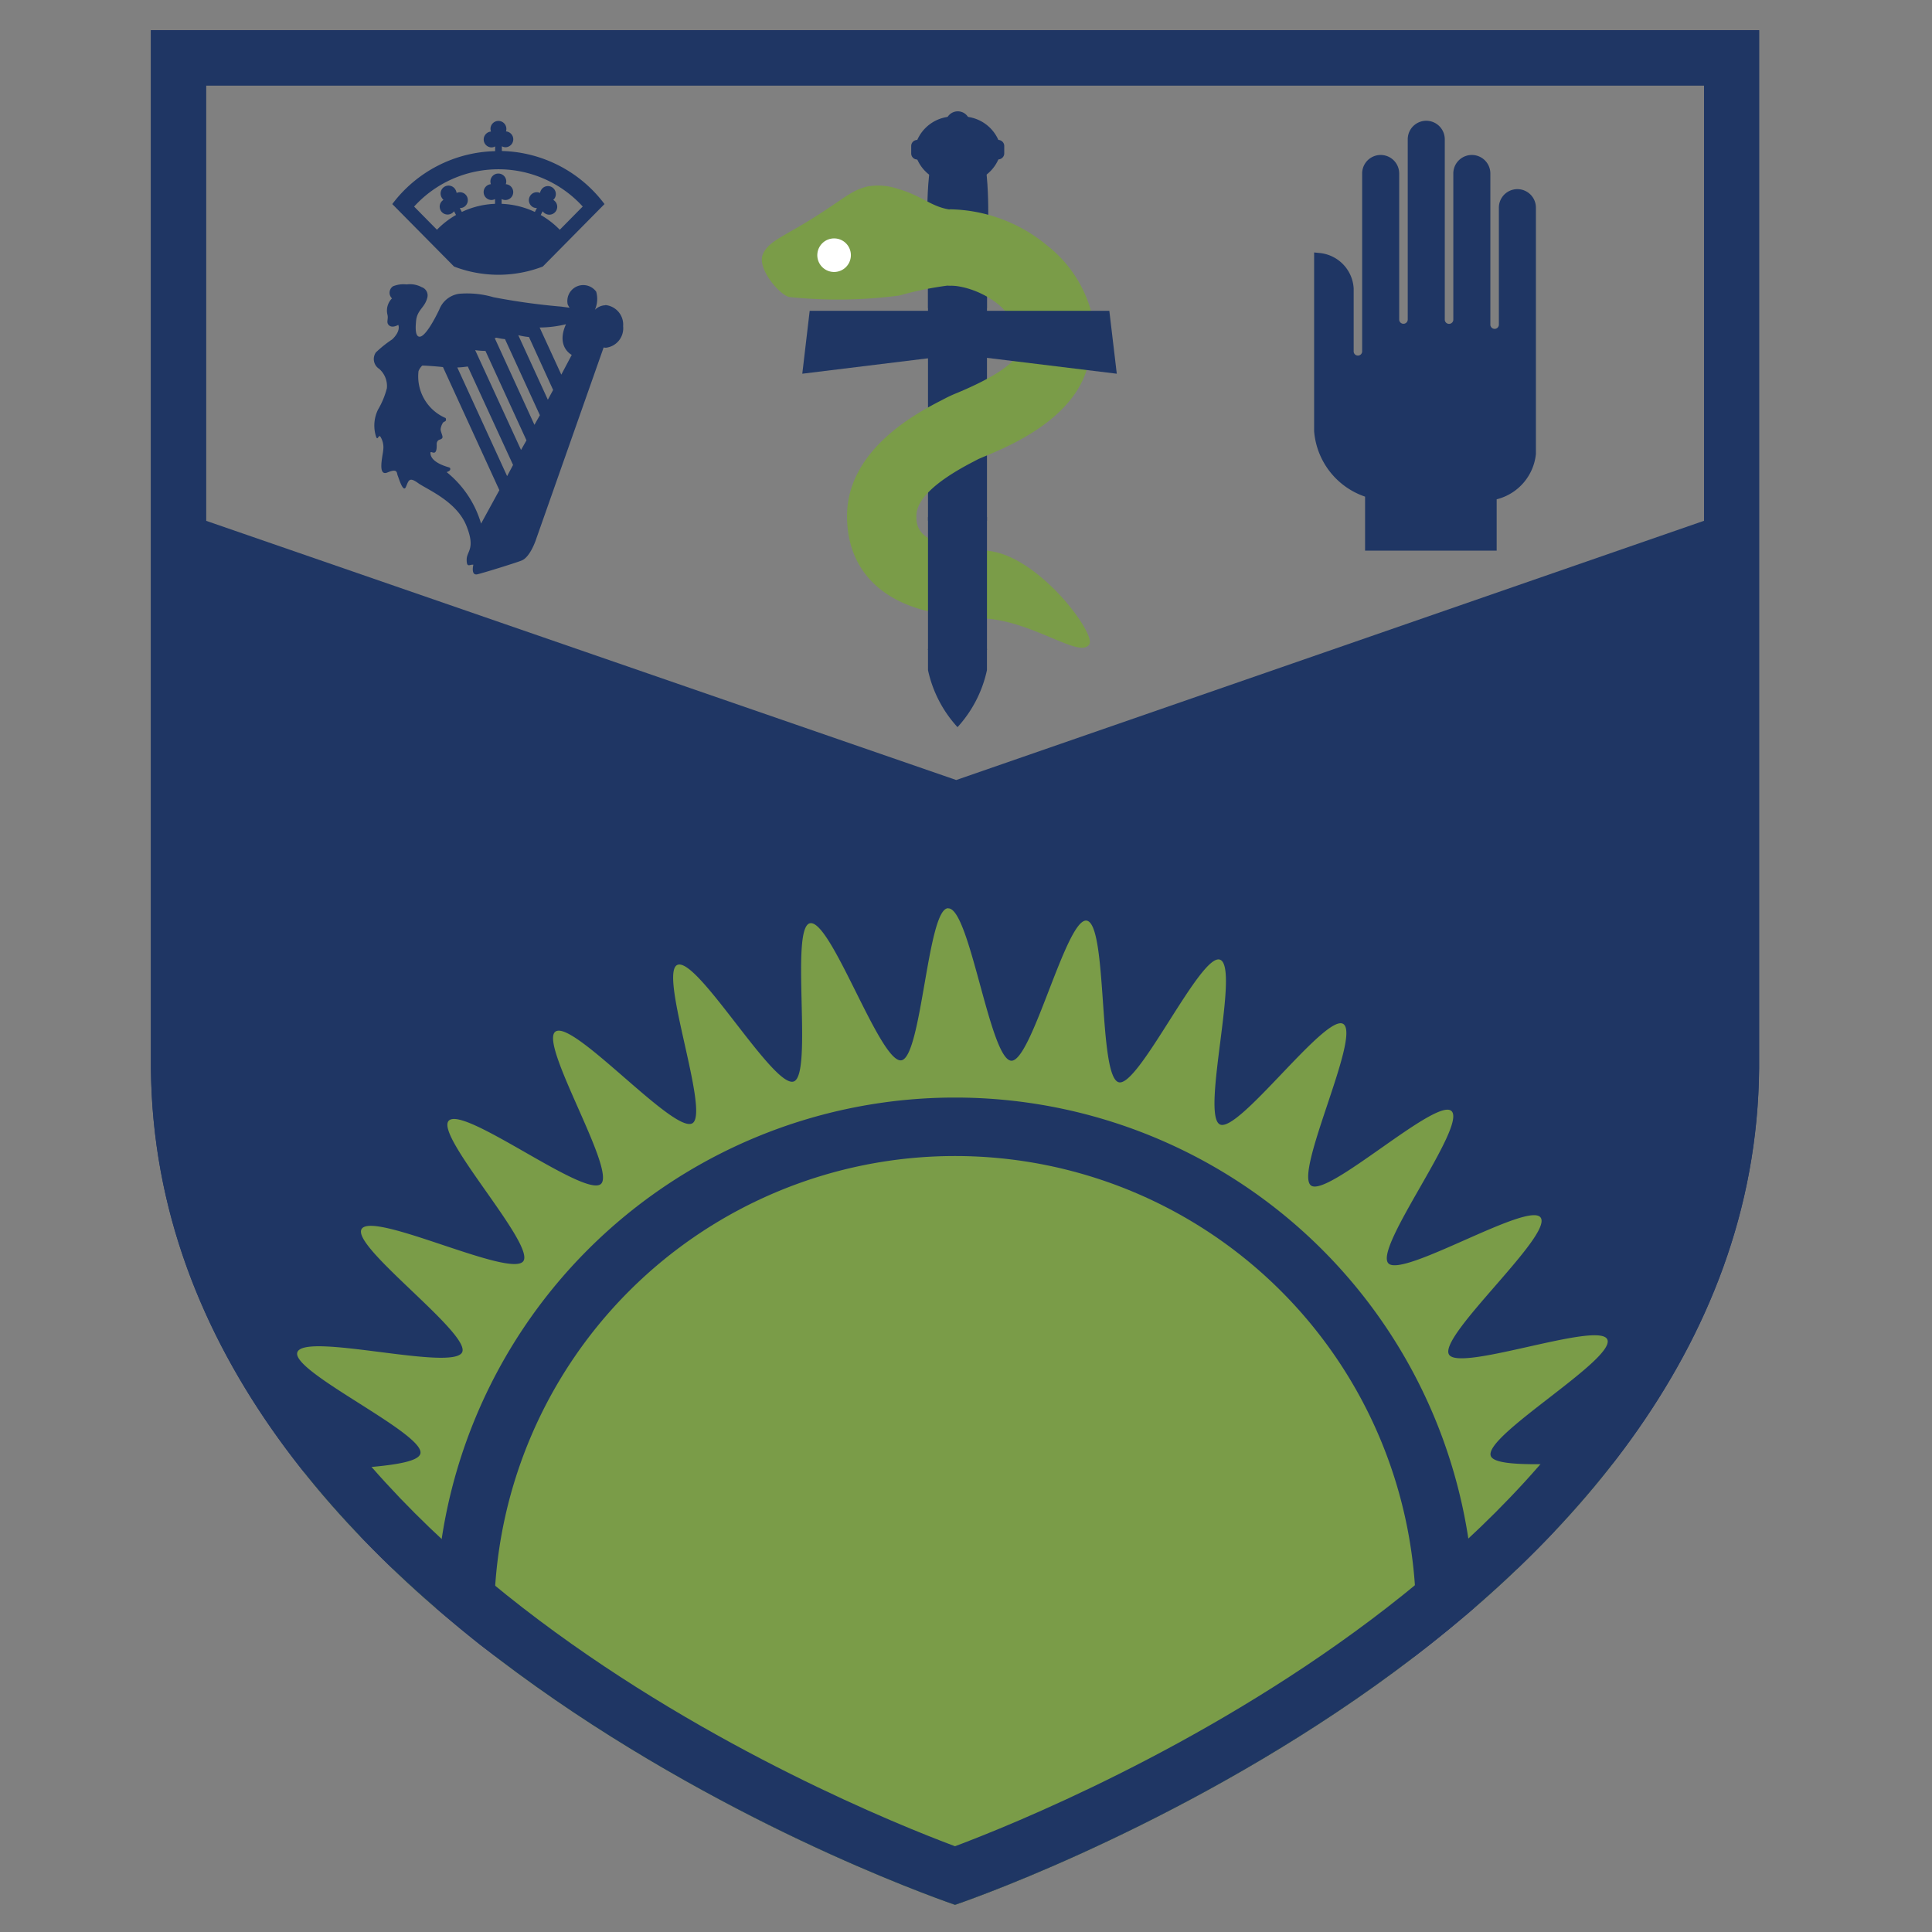 <svg id="crest-Paediatrics" xmlns="http://www.w3.org/2000/svg" xmlns:xlink="http://www.w3.org/1999/xlink" width="64" height="64" viewBox="0 0 64 64">
  <rect x="0" y="0" width="64" height="64" fill="#808080" stroke="none"/>
  <defs>
    <clipPath id="clip-path">
      <path id="Path_8155" data-name="Path 8155" d="M0,0V34.384C.154,53.211,26.636,62.1,26.636,62.1h0s26.482-8.89,26.636-27.717V0Z" transform="translate(0 -0.001)" fill="none"/>
    </clipPath>
  </defs>
  <rect id="Rectangle_2638" data-name="Rectangle 2638" width="64" height="64" fill="none"/>
  <g id="Group_1075" data-name="Group 1075" transform="translate(5 1)">
    <path id="Path_8149" data-name="Path 8149" d="M12.429,6.113a.513.513,0,0,0-.348.151.889.889,0,0,0,.043-.6.528.528,0,0,0-.944.422.9.9,0,0,0,.062.109l-.276-.037a21.531,21.531,0,0,1-2.249-.312,3.075,3.075,0,0,0-1.135-.113.827.827,0,0,0-.654.517c-.112.238-.544,1.1-.73.865-.078-.1-.051-.377-.039-.5.04-.349.284-.426.365-.735a.289.289,0,0,0-.182-.367.823.823,0,0,0-.5-.09.9.9,0,0,0-.449.062.257.257,0,0,0-.034.4.573.573,0,0,0-.149.545c.036.152-.057.258.057.353s.3-.02.3-.02.1.193-.2.48a3.842,3.842,0,0,0-.544.435.387.387,0,0,0,.112.542.754.754,0,0,1,.255.64,2.7,2.7,0,0,1-.292.707,1.2,1.2,0,0,0-.089.818c.075.309.095-.03.171.089a.669.669,0,0,1,.089.435c-.014.189-.2.887.143.742s.3.017.337.106.182.589.273.371.11-.335.4-.126,1.273.6,1.6,1.41c.314.775.011.84.011,1.128s.1.149.222.169c0,0-.095.371.138.315s1.3-.388,1.46-.455c.3-.118.492-.739.492-.739l2.225-6.318a.626.626,0,0,0,.078.008.65.65,0,0,0,.568-.714.651.651,0,0,0-.589-.7m-4.117,7.24a3.417,3.417,0,0,0-1.143-1.708l.011,0c.048-.02.115-.045.112-.1,0-.042-.022-.048-.057-.059-.155-.045-.6-.188-.6-.475,0-.11.222.183.207-.28l0-.008a.168.168,0,0,1,.034-.109c.042-.057.127-.036.157-.11.019-.047-.065-.2-.061-.278a.512.512,0,0,1,.068-.2c.039-.076.143-.031.1-.169a1.5,1.5,0,0,1-.9-1.555.508.508,0,0,1,.123-.183c.089-.006.683.043.688.051l1.867,4.075Zm.863-1.573-1.651-3.6c.1,0,.217-.014.348-.031l1.5,3.261Zm.461-.867L8.115,7.6a2.4,2.4,0,0,0,.34.025l1.359,2.963Zm.444-.832L8.762,7.2,8.775,7.2l.045-.012a2.5,2.5,0,0,0,.283.048l1.155,2.519Zm.444-.832L9.543,7.105a2.443,2.443,0,0,0,.354.061l.8,1.753Zm.446-.831-.718-1.561a3.676,3.676,0,0,0,.873-.109c-.34.753.191,1.016.191,1.016Z" transform="translate(2.626 2.999)" fill="#1f3664"/>
    <path id="Path_8150" data-name="Path 8150" d="M8.06,6.988a4.064,4.064,0,0,0,1.207,0,4.02,4.02,0,0,0,.867-.228l2.044-2.069a4.386,4.386,0,0,0-3.4-1.758V2.776a.248.248,0,0,0,.121.033.263.263,0,0,0,.016-.525A.249.249,0,0,0,8.927,2.2a.263.263,0,0,0-.526,0,.287.287,0,0,0,.016.089.263.263,0,0,0,.017.525.252.252,0,0,0,.121-.033v.157A4.392,4.392,0,0,0,5.148,4.691L7.193,6.76a4.044,4.044,0,0,0,.867.228M5.872,4.773a3.775,3.775,0,0,1,5.585,0c-.115.113-.405.41-.761.769a2.848,2.848,0,0,0-.631-.489l.065-.124a.242.242,0,0,0,.089.079.262.262,0,0,0,.261-.455.285.285,0,0,0,.056-.071.265.265,0,0,0-.109-.356.261.261,0,0,0-.354.11.231.231,0,0,0-.03.087.259.259,0,0,0-.339.115.263.263,0,0,0,.107.356.255.255,0,0,0,.129.028l-.07.13a2.829,2.829,0,0,0-1.1-.269V4.525a.26.26,0,0,0,.384-.231.261.261,0,0,0-.247-.261.245.245,0,0,0,.017-.09.263.263,0,0,0-.526,0,.281.281,0,0,0,.016.09.262.262,0,0,0,.017.523.27.27,0,0,0,.121-.031v.158a2.822,2.822,0,0,0-1.1.269l-.068-.13a.253.253,0,0,0,.127-.028.264.264,0,0,0,.109-.356.261.261,0,0,0-.34-.115.355.355,0,0,0-.028-.087.263.263,0,1,0-.464.245.285.285,0,0,0,.056.071.263.263,0,0,0-.095.346.26.26,0,0,0,.354.109.22.22,0,0,0,.089-.079l.067.124a2.848,2.848,0,0,0-.631.489c-.356-.359-.646-.655-.759-.769" transform="translate(2.847 1.069)" fill="#1f3664"/>
    <path id="Path_8151" data-name="Path 8151" d="M24.973,6.31a1.251,1.251,0,0,1,1.149,1.174V9.557a.141.141,0,1,0,.281,0V3.678a.613.613,0,0,1,1.227,0V8.515a.141.141,0,0,0,.283,0V2.545a.613.613,0,1,1,1.227,0v5.97a.141.141,0,0,0,.283.006V3.678a.613.613,0,0,1,1.227,0v5.03l.009.025a.142.142,0,0,0,.132.092.14.14,0,0,0,.141-.14V4.81a.613.613,0,1,1,1.227,0v8.161a1.727,1.727,0,0,1-1.3,1.5v1.7H26.5V14.383a2.5,2.5,0,0,1-1.688-2.166V6.294Z" transform="translate(13.72 1.069)" fill="#1f3664"/>
    <path id="Path_8152" data-name="Path 8152" d="M28.65,0H0V34.383c.047,5.884,2.667,10.8,6.245,14.771a35.933,35.933,0,0,0,3.437,3.325q.6.513,1.214,1A58.945,58.945,0,0,0,26.636,62.1h0s26.482-8.89,26.635-27.717V0ZM1.826,16.252V1.834H51.448V16.252L26.676,24.839Z" transform="translate(0 0)" fill="#1f3664"/>
    <g id="Group_1070" data-name="Group 1070" transform="translate(0 0.002)">
      <g id="Group_1061" data-name="Group 1061" transform="translate(0 0)" clip-path="url(#clip-path)">
        <path id="Path_8153" data-name="Path 8153" d="M25.282,18.729c-.685,0-.873,4.965-1.555,5.038-.705.078-2.323-4.678-3.019-4.541-.672.132.11,5.038-.544,5.243-.676.213-3.191-4.134-3.848-3.864-.634.261,1.092,4.922.491,5.249-.623.34-3.938-3.434-4.529-3.041-.572.38,2.03,4.613,1.5,5.052-.544.455-4.532-2.6-5.035-2.1-.485.483,2.893,4.126,2.463,4.661-.444.551-4.953-1.665-5.349-1.076-.382.57,3.642,3.485,3.325,4.092-.328.629-5.181-.668-5.454-.012C3.47,34.067,7.986,36.14,7.8,36.8c-.2.68-5.214.357-5.353,1.053-.135.671,4.7,1.825,4.636,2.508-.062.707-5.043,1.367-5.043,2.076,0,.685,4.965.873,5.038,1.555.076.705-4.679,2.323-4.543,3.019.132.672,5.038-.11,5.245.544.213.677-4.136,3.193-3.867,3.848.262.634,4.922-1.092,5.251-.491.34.623-3.434,3.94-3.041,4.53.379.57,4.611-2.031,5.052-1.506.455.544-2.6,4.533-2.1,5.035.485.486,4.13-2.893,4.662-2.463.553.444-1.665,4.954-1.076,5.349.568.382,3.485-3.642,4.094-3.325.627.329-.668,5.181-.012,5.454.632.262,2.705-4.252,3.362-4.06.682.2.359,5.212,1.053,5.352.671.135,1.825-4.7,2.508-4.636.707.062,1.368,5.041,2.076,5.043.686,0,.874-4.963,1.556-5.038.705-.076,2.325,4.679,3.021,4.543.672-.132-.11-5.04.544-5.243.676-.213,3.191,4.134,3.848,3.865.634-.261-1.093-4.922-.492-5.249.621-.342,3.938,3.434,4.529,3.039.57-.379-2.031-4.613-1.5-5.052.544-.455,4.532,2.6,5.033,2.1.486-.483-2.89-4.128-2.46-4.662.444-.553,4.951,1.665,5.347,1.076.382-.568-3.643-3.485-3.325-4.092.328-.629,5.181.666,5.454.011.264-.632-4.251-2.7-4.06-3.362.2-.68,5.214-.357,5.353-1.053.135-.672-4.7-1.826-4.637-2.508.062-.707,5.043-1.368,5.044-2.076,0-.685-4.965-.874-5.038-1.555-.076-.705,4.678-2.326,4.541-3.022-.132-.672-5.038.11-5.243-.542-.213-.677,4.134-3.193,3.864-3.848-.261-.634-4.92,1.093-5.249.491-.34-.621,3.434-3.938,3.041-4.529-.379-.57-4.613,2.031-5.052,1.506-.455-.544,2.6-4.533,2.1-5.035-.485-.486-4.128,2.89-4.661,2.46-.553-.444,1.663-4.951,1.075-5.346-.57-.382-3.483,3.642-4.092,3.325-.627-.329.668-5.182.012-5.454-.632-.264-2.707,4.249-3.364,4.057-.682-.2-.359-5.21-1.053-5.352-.672-.134-1.826,4.7-2.508,4.639-.707-.062-1.368-5.044-2.078-5.046M25.512,25a17.2,17.2,0,1,1-17.2,17.2A17.2,17.2,0,0,1,25.512,25" transform="translate(1.125 10.356)" fill="#7a9c48"/>
        <path id="Path_8154" data-name="Path 8154" d="M37.859,39.283A15.269,15.269,0,1,1,22.589,24.014,15.27,15.27,0,0,1,37.859,39.283" transform="translate(4.048 13.279)" fill="#7a9c48" fill-rule="evenodd"/>
      </g>
    </g>
    <path id="Path_8156" data-name="Path 8156" d="M51.449,1.825V34.369c-.129,15.81-21.036,24.373-24.813,25.79-3.782-1.415-24.681-9.952-24.81-25.776V1.825H51.449ZM53.274,0H0V34.383C.154,53.21,26.636,62.1,26.636,62.1h0S53.12,53.21,53.274,34.383Z" transform="translate(0 0)" fill="#1f3664"/>
    <path id="Path_8157" data-name="Path 8157" d="M18.58,5.112c0-.8,0-3.168-.961-3.168-1.059,0-1.059,2.39-1.059,3.179" transform="translate(9.158 1.075)" fill="#1f3664"/>
    <path id="Path_8158" data-name="Path 8158" d="M16.575,13.2v.7a4.059,4.059,0,0,0,.978,1.89,4.062,4.062,0,0,0,.975-1.89c0-.371,0-.7,0-.7Z" transform="translate(9.166 7.298)" fill="#1f3664"/>
    <rect id="Rectangle_637" data-name="Rectangle 637" width="1.954" height="2.075" transform="translate(25.741 7.132)" fill="#1f3664"/>
    <rect id="Rectangle_638" data-name="Rectangle 638" width="1.954" height="10.081" transform="translate(25.741 6.167)" fill="#1f3664"/>
    <path id="Path_8159" data-name="Path 8159" d="M18.171,13.367c1.688.011,3.325,1.374,3.636.857.208-.348-1.575-2.783-3.212-3.073-3.561-.631-.848,2.213-.424,2.216" transform="translate(9.281 6.116)" fill="#7a9c48"/>
    <path id="Path_8160" data-name="Path 8160" d="M19.161,2.937a1.3,1.3,0,0,1-1.438,1.09,1.3,1.3,0,0,1-1.438-1.09,1.3,1.3,0,0,1,1.438-1.09,1.3,1.3,0,0,1,1.438,1.09" transform="translate(9.006 1.022)" fill="#1f3664"/>
    <path id="Path_8161" data-name="Path 8161" d="M19.1,2.99H16.418a.2.2,0,0,1-.2-.2V2.542a.2.2,0,0,1,.2-.2H19.1a.2.2,0,0,1,.2.2v.244a.2.2,0,0,1-.2.2" transform="translate(8.967 1.294)" fill="#1f3664"/>
    <path id="Path_8162" data-name="Path 8162" d="M17.742,2.206a.4.4,0,1,1-.783,0,.4.4,0,1,1,.783,0" transform="translate(9.378 0.964)" fill="#1f3664"/>
    <path id="Path_8163" data-name="Path 8163" d="M16.564,3.337c-.531.126-.7.321-1.637.929-1.128.73-1.659.863-1.862,1.323s.54,1.34.873,1.418a15.456,15.456,0,0,0,3.651-.05,11.042,11.042,0,0,1,1.6-.329c.6,0,.1-.719.1-.719s.405-1.747.03-1.791c-.671-.081-.969-.466-1.8-.7a2.034,2.034,0,0,0-.955-.078" transform="translate(7.206 1.832)" fill="#7a9c48"/>
    <path id="Path_8164" data-name="Path 8164" d="M15.325,5.036a.556.556,0,1,1-.517-.593.554.554,0,0,1,.517.593" transform="translate(7.86 2.456)" fill="#fff"/>
    <path id="Path_8165" data-name="Path 8165" d="M19.078,17.218c-2.649,0-4.23-1.239-4.23-3.316,0-2.213,2.337-3.426,3.106-3.825.048-.023.087-.045.118-.061a4.476,4.476,0,0,1,.435-.2c1.4-.587,2.109-1.118,2.109-1.584,0-1.061-1.337-1.971-2.43-1.971v-2.3c2.23,0,4.727,1.825,4.727,4.268,0,2.229-2.556,3.3-3.519,3.7-.085.036-.191.079-.228.1l-.154.081c-1.238.643-1.867,1.244-1.867,1.786,0,.3,0,1.019,1.934,1.019Z" transform="translate(8.211 2.195)" fill="#7a9c48"/>
    <path id="Path_8166" data-name="Path 8166" d="M21.875,8.2H19.349a2.3,2.3,0,0,0-2.316-1.856V3.82a5.176,5.176,0,0,1,3.243,1.205,4.186,4.186,0,0,1,1.6,3.178" transform="translate(9.419 2.113)" fill="#7a9c48"/>
    <path id="Path_8167" data-name="Path 8167" d="M13.894,8.07l5.2-.638,5.218.638-.247-2.084H14.139Z" transform="translate(7.683 3.31)" fill="#1f3664"/>
    <rect id="Rectangle_639" data-name="Rectangle 639" width="1.954" height="4.398" transform="translate(25.741 16.131)" fill="#1f3664"/>
  </g>
</svg>
